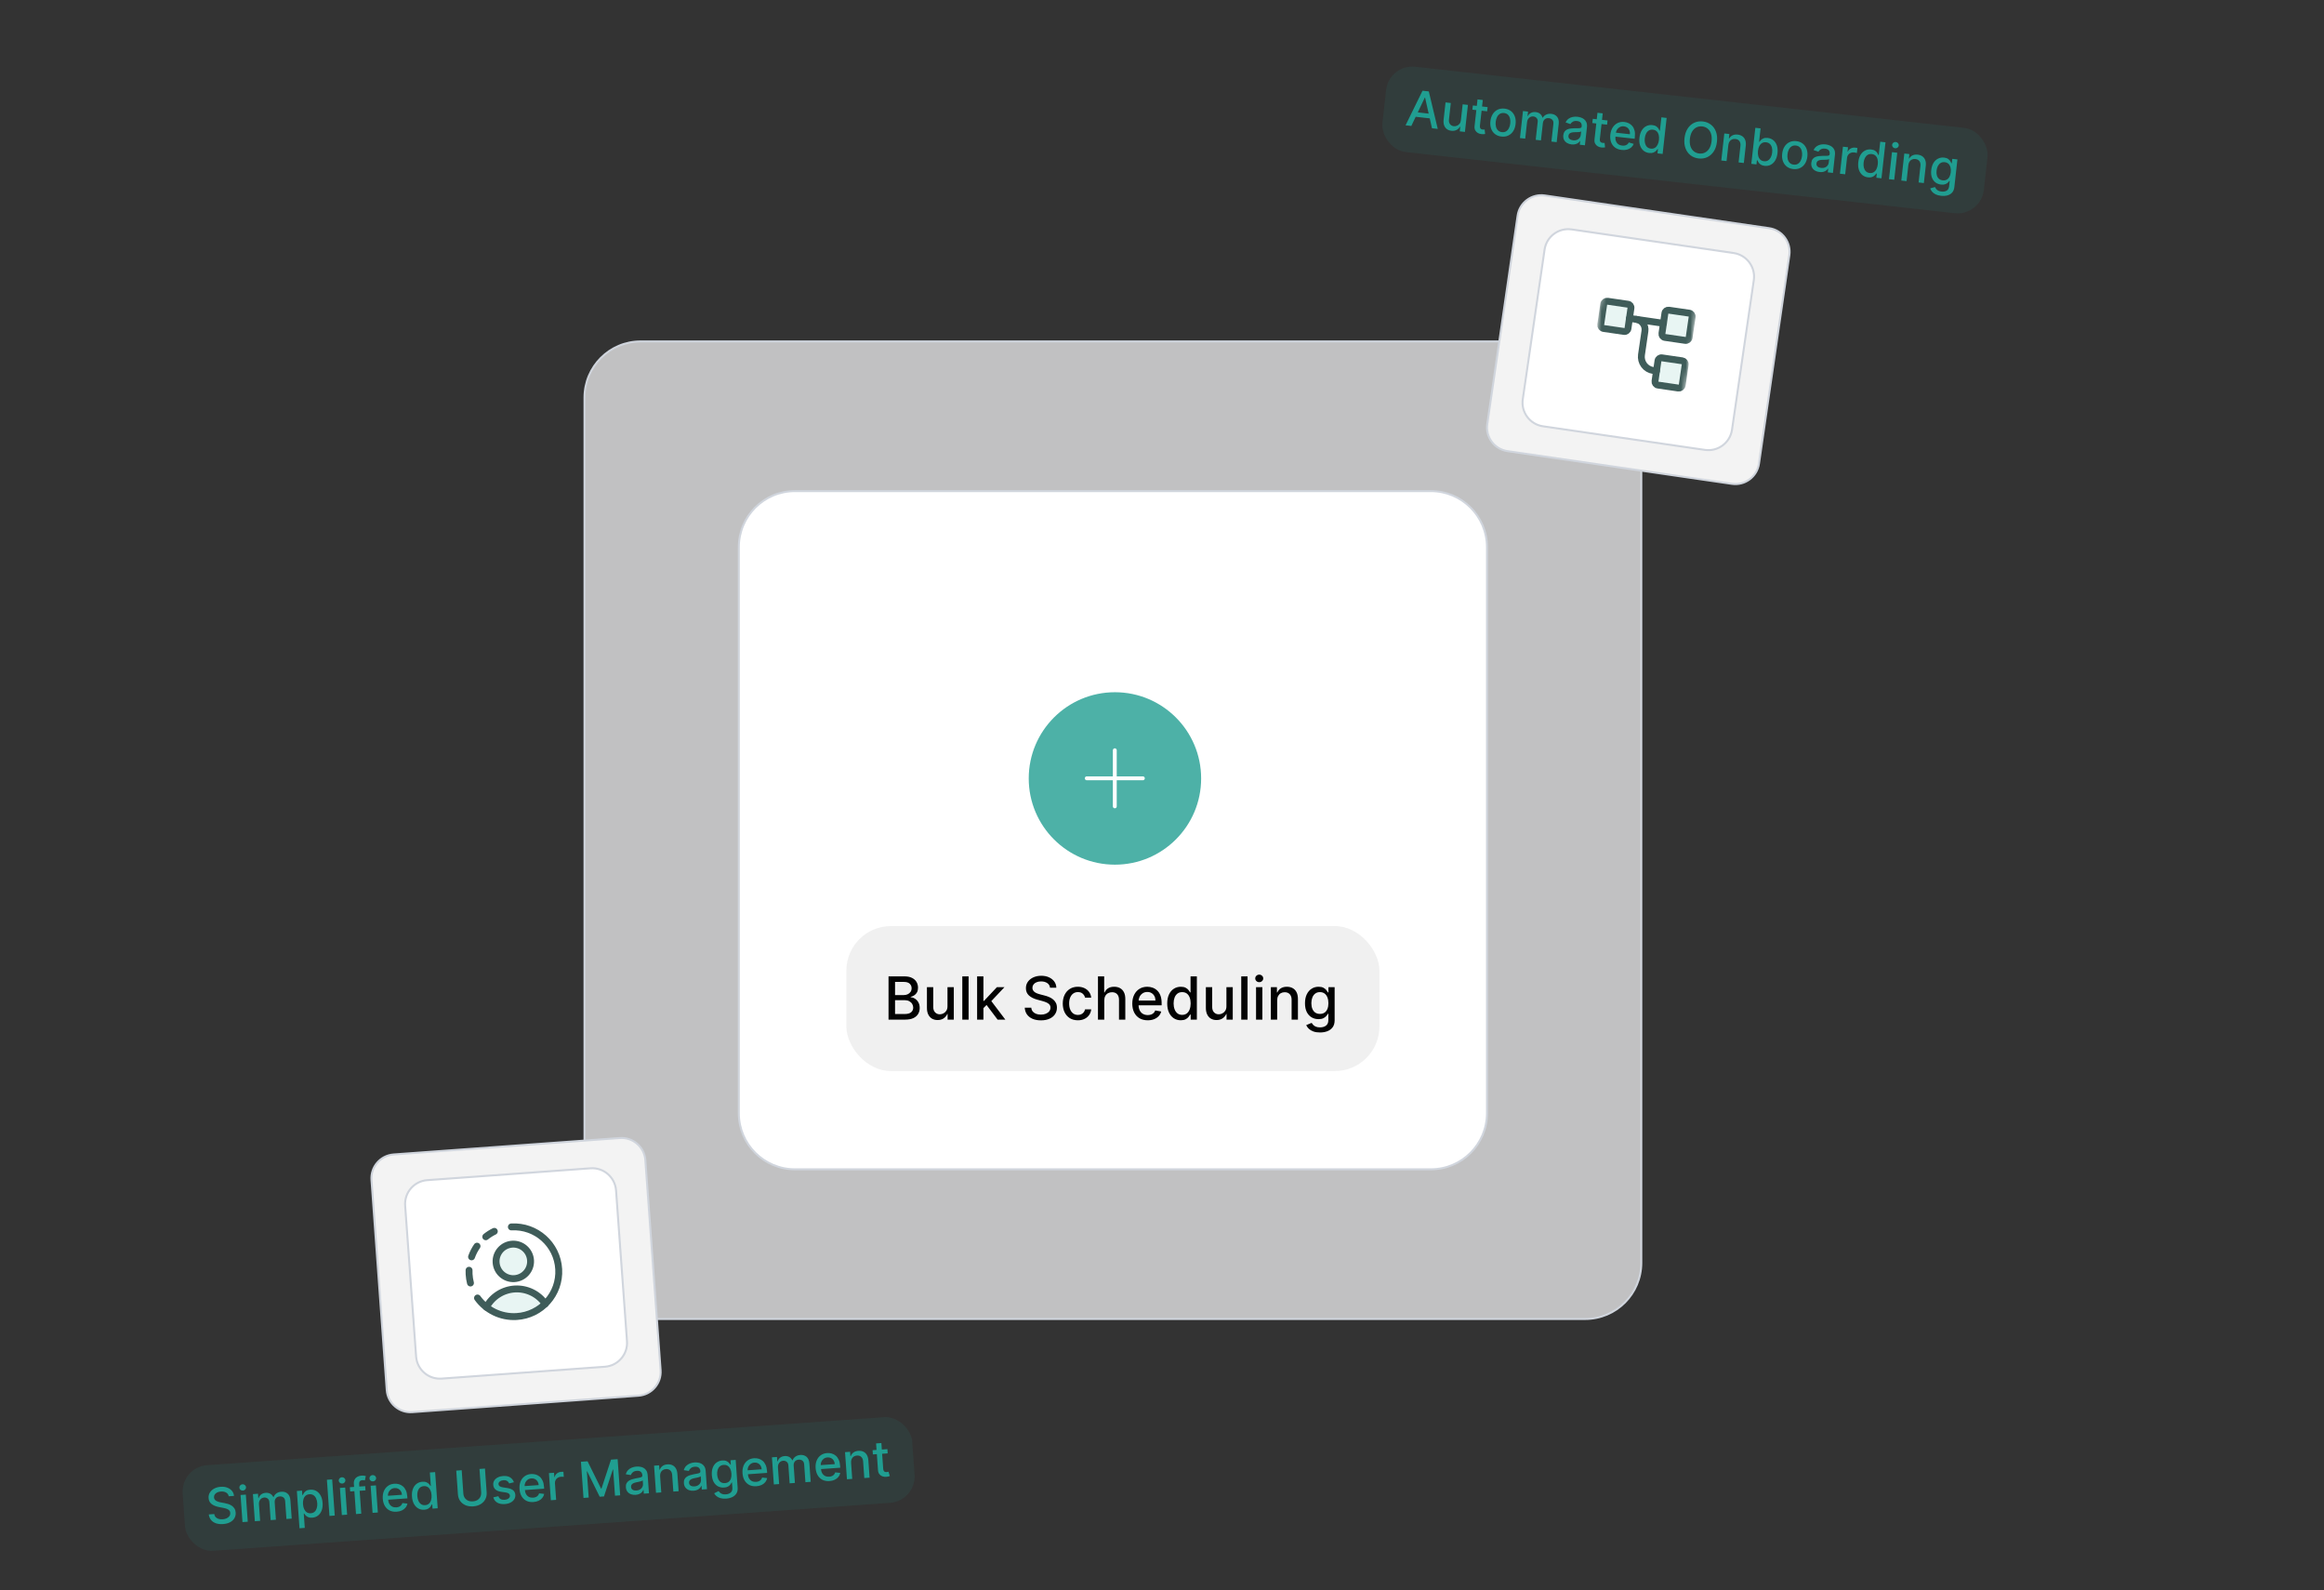 <svg width="497" height="340" viewBox="0 0 497 340" fill="none" xmlns="http://www.w3.org/2000/svg">
<rect x="0" y="0" width="497" height="340" fill="#333333" stroke="none"/>
<g clip-path="url(#clip0_11220_59918)">
<mask id="mask0_11220_59918" style="mask-type:luminance" maskUnits="userSpaceOnUse" x="-72" y="-98" width="583" height="548">
<path d="M511 450L511 -98L-72 -98V450H511Z" fill="white"/>
</mask>
<g mask="url(#mask0_11220_59918)">
<path d="M351 270V85C351 78.373 345.627 73 339 73H137C130.373 73 125 78.373 125 85V270C125 276.627 130.373 282 137 282H339C345.627 282 351 276.627 351 270Z" fill="#C1C1C2" stroke="#D0D5DD" stroke-width="0.426" stroke-miterlimit="10"/>
<path d="M141.272 292.945L138.011 248.041C137.807 245.227 135.36 243.112 132.547 243.316L84.171 246.829C81.358 247.034 79.242 249.48 79.447 252.294L82.708 297.199C82.912 300.012 85.359 302.127 88.172 301.923L136.548 298.41C139.361 298.206 141.477 295.759 141.272 292.945Z" fill="#F3F3F3" stroke="#D0D5DD" stroke-width="0.426" stroke-miterlimit="10"/>
<path d="M376.166 99.13L382.659 54.577C383.065 51.786 381.132 49.193 378.341 48.786L330.345 41.791C327.553 41.385 324.96 43.318 324.553 46.109L318.06 90.662C317.654 93.453 319.587 96.046 322.378 96.453L370.374 103.448C373.166 103.855 375.759 101.921 376.166 99.13Z" fill="#F3F3F3" stroke="#D0D5DD" stroke-width="0.426" stroke-miterlimit="10"/>
<path d="M318 238V117C318 110.373 312.627 105 306 105H170C163.373 105 158 110.373 158 117V238C158 244.627 163.373 250 170 250H306C312.627 250 318 244.627 318 238Z" fill="white" stroke="#D0D5DD" stroke-width="0.426" stroke-miterlimit="10"/>
<path d="M134.085 286.749L131.744 254.511C131.54 251.697 129.093 249.582 126.279 249.786L91.369 252.321C88.555 252.526 86.44 254.972 86.644 257.786L88.986 290.024C89.19 292.838 91.637 294.953 94.45 294.749L129.361 292.213C132.174 292.009 134.29 289.562 134.085 286.749Z" fill="white" stroke="#D0D5DD" stroke-width="0.426" stroke-miterlimit="10"/>
<path d="M370.401 91.872L375.062 59.888C375.469 57.096 373.536 54.504 370.744 54.097L336.107 49.049C333.316 48.642 330.723 50.575 330.316 53.367L325.655 85.351C325.248 88.143 327.181 90.736 329.973 91.142L364.61 96.19C367.401 96.597 369.994 94.664 370.401 91.872Z" fill="white" stroke="#D0D5DD" stroke-width="0.426" stroke-miterlimit="10"/>
<mask id="mask1_11220_59918" style="mask-type:luminance" maskUnits="userSpaceOnUse" x="339" y="62" width="25" height="24">
<path d="M360.059 85.359L363.027 64.992L342.66 62.024L339.692 82.391L360.059 85.359Z" fill="white"/>
</mask>
<g mask="url(#mask1_11220_59918)">
<path d="M348.462 68.062L355.735 69.123" stroke="#3F5C59" stroke-width="1.47" stroke-linecap="round" stroke-linejoin="round"/>
<path d="M354.251 79.309L353.524 79.203C352.752 79.09 352.057 78.676 351.591 78.05C351.125 77.425 350.926 76.64 351.038 75.868L351.78 70.777C351.865 70.198 351.716 69.61 351.366 69.141C351.017 68.672 350.495 68.362 349.917 68.277" stroke="#3F5C59" stroke-width="1.47" stroke-linecap="round" stroke-linejoin="round"/>
<path d="M356.888 66.321L361.252 66.957C361.654 67.015 361.932 67.388 361.873 67.79L361.237 72.155C361.179 72.557 360.805 72.835 360.404 72.776L356.04 72.14C355.638 72.082 355.36 71.709 355.419 71.307L356.055 66.942C356.113 66.54 356.486 66.262 356.888 66.321Z" fill="#209E91" fill-opacity="0.102"/>
<path d="M355.402 76.508L359.767 77.144C360.169 77.203 360.447 77.576 360.388 77.978L359.752 82.343C359.694 82.744 359.321 83.022 358.919 82.964L354.554 82.328C354.152 82.269 353.874 81.896 353.933 81.495L354.569 77.13C354.627 76.728 355 76.45 355.402 76.508Z" fill="#209E91" fill-opacity="0.102"/>
<path d="M343.799 64.411L348.164 65.047C348.565 65.105 348.844 65.478 348.785 65.88L348.149 70.245C348.091 70.647 347.717 70.925 347.316 70.866L342.951 70.23C342.549 70.172 342.271 69.799 342.33 69.397L342.966 65.032C343.024 64.63 343.397 64.352 343.799 64.411Z" fill="#209E91" fill-opacity="0.102"/>
<path d="M356.888 66.321L361.252 66.957C361.654 67.015 361.932 67.388 361.873 67.79L361.237 72.155C361.179 72.557 360.805 72.835 360.404 72.776L356.04 72.14C355.638 72.082 355.36 71.709 355.419 71.307L356.055 66.942C356.113 66.54 356.486 66.262 356.888 66.321Z" stroke="#3F5C59" stroke-width="1.47" stroke-linecap="round" stroke-linejoin="round"/>
<path d="M355.402 76.508L359.767 77.144C360.169 77.203 360.447 77.576 360.388 77.978L359.752 82.343C359.694 82.744 359.321 83.022 358.919 82.964L354.554 82.328C354.152 82.269 353.874 81.896 353.933 81.495L354.569 77.13C354.627 76.728 355 76.45 355.402 76.508Z" stroke="#3F5C59" stroke-width="1.47" stroke-linecap="round" stroke-linejoin="round"/>
<path d="M343.799 64.411L348.164 65.047C348.565 65.105 348.844 65.478 348.785 65.88L348.149 70.245C348.091 70.647 347.717 70.925 347.316 70.866L342.951 70.23C342.549 70.172 342.271 69.799 342.33 69.397L342.966 65.032C343.024 64.63 343.397 64.352 343.799 64.411Z" stroke="#3F5C59" stroke-width="1.47" stroke-linecap="round" stroke-linejoin="round"/>
</g>
<path d="M238.435 184.87C248.616 184.87 256.87 176.616 256.87 166.435C256.87 156.254 248.616 148 238.435 148C228.254 148 220 156.254 220 166.435C220 176.616 228.254 184.87 238.435 184.87Z" fill="#4DB1A7"/>
<g clip-path="url(#clip1_11220_59918)">
<path d="M109.985 273.377C112.021 273.261 113.577 271.518 113.462 269.483C113.347 267.448 111.604 265.891 109.568 266.006C107.533 266.122 105.977 267.865 106.092 269.9C106.207 271.935 107.95 273.492 109.985 273.377Z" fill="#209E91" fill-opacity="0.102"/>
<path d="M116.607 278.77C115.006 280.334 112.854 281.349 110.444 281.485C108.034 281.622 105.781 280.856 104.014 279.482C105.188 277.288 107.444 275.74 110.11 275.589C112.777 275.438 115.192 276.722 116.607 278.77Z" fill="#209E91" fill-opacity="0.102"/>
<path d="M109.985 273.377C112.021 273.261 113.577 271.518 113.462 269.483C113.347 267.448 111.604 265.891 109.568 266.006C107.533 266.122 105.977 267.865 106.092 269.9C106.207 271.935 107.95 273.492 109.985 273.377Z" stroke="#3F5C59" stroke-width="1.476" stroke-linecap="round" stroke-linejoin="round"/>
<path d="M104.016 279.481C104.613 278.364 105.487 277.419 106.554 276.738C107.622 276.056 108.846 275.661 110.111 275.589C111.375 275.518 112.636 275.773 113.774 276.33C114.911 276.886 115.886 277.726 116.605 278.769" stroke="#3F5C59" stroke-width="1.476" stroke-linecap="round" stroke-linejoin="round"/>
<path d="M109.36 262.321C114.652 262.021 119.184 266.068 119.483 271.36C119.783 276.651 115.736 281.184 110.444 281.483C107.052 281.675 103.972 280.081 102.119 277.518" stroke="#3F5C59" stroke-width="1.476" stroke-linecap="round" stroke-linejoin="round"/>
<path d="M105.71 263.268C105.055 263.586 104.444 263.976 103.885 264.427" stroke="#3F5C59" stroke-width="1.476" stroke-linecap="round" stroke-linejoin="round"/>
<path d="M100.846 268.719C101.134 267.903 101.529 267.135 102.015 266.435" stroke="#3F5C59" stroke-width="1.476" stroke-linecap="round" stroke-linejoin="round"/>
<path d="M100.611 274.311C100.456 273.71 100.357 273.086 100.32 272.443C100.304 272.154 100.301 271.868 100.31 271.584" stroke="#3F5C59" stroke-width="1.476" stroke-linecap="round" stroke-linejoin="round"/>
</g>
</g>
<path d="M238.406 160.41V172.406" stroke="white" stroke-width="0.827" stroke-linecap="round"/>
<path d="M244.406 166.406L232.41 166.406" stroke="white" stroke-width="0.827" stroke-linecap="round"/>
<rect x="181" y="198" width="114" height="31" rx="9.538" fill="#F0F0F0"/>
<path d="M190.016 218V208.751H193.403C194.06 208.751 194.603 208.859 195.034 209.076C195.464 209.29 195.787 209.58 196 209.947C196.214 210.312 196.321 210.723 196.321 211.18C196.321 211.566 196.25 211.891 196.109 212.156C195.967 212.418 195.777 212.629 195.54 212.788C195.305 212.945 195.046 213.059 194.763 213.131V213.222C195.07 213.237 195.37 213.336 195.662 213.52C195.957 213.7 196.201 213.958 196.393 214.292C196.586 214.626 196.682 215.033 196.682 215.512C196.682 215.984 196.571 216.409 196.348 216.785C196.128 217.158 195.788 217.455 195.327 217.675C194.867 217.892 194.278 218 193.561 218H190.016ZM191.412 216.803H193.426C194.094 216.803 194.573 216.674 194.862 216.415C195.151 216.156 195.296 215.832 195.296 215.444C195.296 215.152 195.222 214.884 195.074 214.64C194.927 214.396 194.716 214.202 194.442 214.057C194.171 213.913 193.849 213.84 193.476 213.84H191.412V216.803ZM191.412 212.752H193.281C193.595 212.752 193.876 212.692 194.126 212.571C194.379 212.451 194.579 212.282 194.727 212.066C194.877 211.846 194.953 211.587 194.953 211.289C194.953 210.906 194.819 210.586 194.551 210.327C194.283 210.068 193.872 209.938 193.318 209.938H191.412V212.752ZM202.623 215.123V211.063H203.978V218H202.651V216.799H202.578C202.419 217.169 202.163 217.478 201.811 217.725C201.461 217.968 201.026 218.09 200.505 218.09C200.06 218.09 199.665 217.992 199.322 217.797C198.982 217.598 198.714 217.304 198.518 216.916C198.325 216.528 198.229 216.047 198.229 215.475V211.063H199.579V215.313C199.579 215.785 199.71 216.162 199.972 216.442C200.234 216.722 200.575 216.862 200.993 216.862C201.246 216.862 201.497 216.799 201.747 216.672C202 216.546 202.209 216.355 202.375 216.099C202.544 215.843 202.626 215.518 202.623 215.123ZM207.143 208.751V218H205.793V208.751H207.143ZM210.202 215.647L210.193 213.999H210.428L213.192 211.063H214.808L211.656 214.405H211.444L210.202 215.647ZM208.96 218V208.751H210.31V218H208.96ZM213.341 218L210.857 214.703L211.787 213.759L214.998 218H213.341ZM224.558 211.18C224.51 210.753 224.311 210.422 223.962 210.187C223.613 209.949 223.173 209.83 222.643 209.83C222.264 209.83 221.936 209.89 221.659 210.011C221.382 210.128 221.166 210.291 221.013 210.498C220.862 210.703 220.787 210.936 220.787 211.198C220.787 211.418 220.838 211.608 220.941 211.767C221.046 211.927 221.183 212.061 221.352 212.169C221.523 212.275 221.707 212.364 221.902 212.436C222.098 212.505 222.286 212.562 222.467 212.608L223.37 212.842C223.665 212.915 223.968 213.012 224.278 213.136C224.588 213.259 224.876 213.422 225.141 213.624C225.406 213.825 225.619 214.075 225.782 214.373C225.948 214.671 226.03 215.028 226.03 215.444C226.03 215.968 225.895 216.433 225.624 216.839C225.356 217.246 224.966 217.566 224.454 217.801C223.945 218.036 223.33 218.154 222.607 218.154C221.915 218.154 221.315 218.044 220.81 217.824C220.304 217.604 219.908 217.292 219.622 216.889C219.336 216.483 219.178 216.001 219.148 215.444H220.548C220.575 215.778 220.683 216.056 220.873 216.279C221.065 216.499 221.311 216.663 221.609 216.772C221.91 216.877 222.24 216.93 222.598 216.93C222.992 216.93 223.343 216.868 223.65 216.744C223.96 216.618 224.204 216.443 224.382 216.221C224.56 215.995 224.648 215.731 224.648 215.43C224.648 215.156 224.57 214.932 224.414 214.757C224.26 214.583 224.051 214.438 223.786 214.324C223.524 214.209 223.227 214.108 222.896 214.021L221.803 213.723C221.062 213.521 220.475 213.225 220.042 212.833C219.611 212.442 219.396 211.924 219.396 211.28C219.396 210.747 219.54 210.282 219.83 209.884C220.119 209.487 220.51 209.178 221.004 208.958C221.498 208.736 222.055 208.624 222.675 208.624C223.301 208.624 223.854 208.734 224.332 208.954C224.814 209.174 225.193 209.476 225.47 209.862C225.747 210.244 225.892 210.684 225.904 211.18H224.558ZM230.512 218.14C229.84 218.14 229.262 217.988 228.777 217.684C228.296 217.377 227.925 216.954 227.666 216.415C227.408 215.876 227.278 215.259 227.278 214.563C227.278 213.859 227.411 213.237 227.675 212.698C227.94 212.156 228.314 211.733 228.796 211.429C229.277 211.125 229.845 210.973 230.498 210.973C231.025 210.973 231.495 211.07 231.907 211.266C232.32 211.459 232.652 211.73 232.905 212.079C233.161 212.428 233.313 212.836 233.362 213.303H232.047C231.975 212.978 231.809 212.698 231.55 212.463C231.295 212.228 230.951 212.111 230.521 212.111C230.144 212.111 229.815 212.21 229.532 212.409C229.252 212.605 229.033 212.885 228.877 213.249C228.72 213.61 228.642 214.038 228.642 214.531C228.642 215.037 228.719 215.474 228.872 215.841C229.026 216.209 229.243 216.493 229.523 216.695C229.806 216.897 230.138 216.997 230.521 216.997C230.777 216.997 231.009 216.951 231.216 216.857C231.427 216.761 231.603 216.624 231.745 216.446C231.889 216.269 231.99 216.055 232.047 215.805H233.362C233.313 216.254 233.167 216.654 232.923 217.006C232.68 217.359 232.353 217.636 231.943 217.837C231.537 218.039 231.06 218.14 230.512 218.14ZM236.156 213.881V218H234.806V208.751H236.138V212.192H236.224C236.386 211.819 236.635 211.522 236.969 211.302C237.303 211.083 237.74 210.973 238.279 210.973C238.754 210.973 239.17 211.07 239.525 211.266C239.883 211.462 240.16 211.754 240.356 212.142C240.555 212.528 240.654 213.009 240.654 213.588V218H239.304V213.75C239.304 213.241 239.173 212.847 238.911 212.567C238.649 212.284 238.285 212.142 237.818 212.142C237.499 212.142 237.213 212.21 236.96 212.346C236.71 212.481 236.513 212.68 236.368 212.942C236.227 213.201 236.156 213.514 236.156 213.881ZM245.446 218.14C244.763 218.14 244.174 217.994 243.68 217.702C243.189 217.407 242.81 216.993 242.542 216.46C242.277 215.924 242.145 215.296 242.145 214.577C242.145 213.866 242.277 213.24 242.542 212.698C242.81 212.156 243.183 211.733 243.662 211.429C244.144 211.125 244.707 210.973 245.351 210.973C245.743 210.973 246.122 211.037 246.489 211.167C246.857 211.296 247.186 211.5 247.478 211.777C247.77 212.054 248.001 212.413 248.169 212.856C248.338 213.296 248.422 213.83 248.422 214.459V214.938H242.908V213.926H247.099C247.099 213.571 247.027 213.256 246.882 212.982C246.738 212.705 246.534 212.487 246.273 212.328C246.014 212.168 245.71 212.088 245.36 212.088C244.981 212.088 244.65 212.181 244.367 212.368C244.087 212.552 243.87 212.793 243.716 213.091C243.566 213.386 243.49 213.706 243.49 214.053V214.843C243.49 215.307 243.572 215.701 243.734 216.026C243.9 216.352 244.13 216.6 244.425 216.772C244.72 216.94 245.065 217.024 245.46 217.024C245.716 217.024 245.949 216.988 246.16 216.916C246.37 216.841 246.553 216.729 246.706 216.582C246.86 216.434 246.977 216.252 247.058 216.035L248.337 216.266C248.234 216.642 248.05 216.972 247.786 217.255C247.524 217.535 247.194 217.753 246.796 217.91C246.402 218.063 245.952 218.14 245.446 218.14ZM252.517 218.135C251.957 218.135 251.458 217.992 251.018 217.706C250.581 217.417 250.238 217.006 249.988 216.473C249.741 215.938 249.618 215.295 249.618 214.545C249.618 213.795 249.743 213.154 249.993 212.621C250.246 212.088 250.592 211.68 251.032 211.397C251.471 211.114 251.97 210.973 252.527 210.973C252.957 210.973 253.303 211.045 253.565 211.189C253.83 211.331 254.035 211.497 254.179 211.686C254.327 211.876 254.441 212.043 254.523 212.187H254.604V208.751H255.954V218H254.636V216.921H254.523C254.441 217.068 254.324 217.237 254.17 217.426C254.02 217.616 253.812 217.782 253.547 217.923C253.282 218.065 252.939 218.135 252.517 218.135ZM252.816 216.984C253.204 216.984 253.532 216.881 253.8 216.677C254.071 216.469 254.276 216.181 254.414 215.814C254.556 215.447 254.627 215.019 254.627 214.531C254.627 214.05 254.557 213.628 254.419 213.267C254.28 212.906 254.077 212.624 253.809 212.422C253.541 212.221 253.21 212.12 252.816 212.12C252.409 212.12 252.07 212.225 251.799 212.436C251.528 212.647 251.324 212.934 251.185 213.299C251.05 213.663 250.982 214.074 250.982 214.531C250.982 214.995 251.051 215.412 251.19 215.782C251.328 216.153 251.533 216.446 251.804 216.663C252.078 216.877 252.415 216.984 252.816 216.984ZM262.276 215.123V211.063H263.631V218H262.303V216.799H262.231C262.071 217.169 261.815 217.478 261.463 217.725C261.114 217.968 260.679 218.09 260.158 218.09C259.712 218.09 259.318 217.992 258.975 217.797C258.634 217.598 258.366 217.304 258.171 216.916C257.978 216.528 257.882 216.047 257.882 215.475V211.063H259.232V215.313C259.232 215.785 259.363 216.162 259.625 216.442C259.887 216.722 260.227 216.862 260.646 216.862C260.899 216.862 261.15 216.799 261.4 216.672C261.653 216.546 261.862 216.355 262.028 216.099C262.196 215.843 262.279 215.518 262.276 215.123ZM266.796 208.751V218H265.445V208.751H266.796ZM268.613 218V211.063H269.963V218H268.613ZM269.294 209.993C269.06 209.993 268.858 209.914 268.689 209.758C268.524 209.598 268.441 209.408 268.441 209.189C268.441 208.966 268.524 208.776 268.689 208.62C268.858 208.46 269.06 208.38 269.294 208.38C269.529 208.38 269.73 208.46 269.895 208.62C270.064 208.776 270.148 208.966 270.148 209.189C270.148 209.408 270.064 209.598 269.895 209.758C269.73 209.914 269.529 209.993 269.294 209.993ZM273.13 213.881V218H271.78V211.063H273.076V212.192H273.162C273.321 211.825 273.571 211.53 273.911 211.307C274.255 211.084 274.687 210.973 275.207 210.973C275.68 210.973 276.094 211.072 276.449 211.271C276.805 211.466 277.08 211.758 277.276 212.147C277.472 212.535 277.569 213.015 277.569 213.588V218H276.219V213.75C276.219 213.247 276.088 212.854 275.826 212.571C275.564 212.285 275.204 212.142 274.747 212.142C274.434 212.142 274.155 212.21 273.911 212.346C273.67 212.481 273.479 212.68 273.338 212.942C273.199 213.201 273.13 213.514 273.13 213.881ZM282.289 220.746C281.738 220.746 281.264 220.674 280.866 220.529C280.472 220.385 280.15 220.193 279.9 219.956C279.65 219.718 279.463 219.457 279.34 219.174L280.501 218.696C280.582 218.828 280.69 218.968 280.826 219.116C280.964 219.266 281.151 219.394 281.386 219.499C281.624 219.605 281.929 219.657 282.303 219.657C282.814 219.657 283.237 219.533 283.572 219.283C283.906 219.036 284.073 218.641 284.073 218.099V216.735H283.987C283.906 216.883 283.788 217.047 283.635 217.228C283.484 217.408 283.277 217.565 283.012 217.697C282.747 217.83 282.402 217.896 281.977 217.896C281.429 217.896 280.936 217.768 280.496 217.512C280.059 217.253 279.713 216.872 279.457 216.37C279.204 215.864 279.078 215.242 279.078 214.504C279.078 213.767 279.203 213.134 279.453 212.608C279.706 212.081 280.052 211.677 280.492 211.397C280.931 211.114 281.429 210.973 281.986 210.973C282.417 210.973 282.765 211.045 283.03 211.189C283.295 211.331 283.501 211.497 283.648 211.686C283.799 211.876 283.915 212.043 283.996 212.187H284.096V211.063H285.419V218.154C285.419 218.75 285.28 219.239 285.003 219.621C284.726 220.004 284.351 220.287 283.879 220.47C283.409 220.654 282.879 220.746 282.289 220.746ZM282.275 216.776C282.664 216.776 282.992 216.686 283.26 216.505C283.531 216.321 283.736 216.059 283.874 215.719C284.016 215.376 284.087 214.965 284.087 214.486C284.087 214.02 284.017 213.609 283.879 213.253C283.74 212.898 283.537 212.621 283.269 212.422C283.001 212.221 282.67 212.12 282.275 212.12C281.869 212.12 281.53 212.225 281.259 212.436C280.988 212.644 280.784 212.927 280.645 213.285C280.51 213.643 280.442 214.044 280.442 214.486C280.442 214.941 280.511 215.34 280.65 215.683C280.788 216.026 280.993 216.294 281.264 216.487C281.538 216.68 281.875 216.776 282.275 216.776Z" fill="#020202"/>
<rect x="297.048" y="13.645" width="129.412" height="18.353" rx="5.647" transform="rotate(6.355 297.048 13.645)" fill="#209E91" fill-opacity="0.1"/>
<path d="M301.819 26.93L300.586 26.792L304.215 19.398L305.558 19.548L307.472 27.559L306.238 27.422L304.763 20.876L304.703 20.869L301.819 26.93ZM302.362 23.936L306.364 24.382L306.255 25.36L302.253 24.914L302.362 23.936ZM312.42 25.685L312.797 22.304L313.925 22.429L313.282 28.206L312.176 28.083L312.287 27.083L312.227 27.076C312.06 27.369 311.818 27.603 311.502 27.776C311.188 27.946 310.815 28.008 310.381 27.959C310.01 27.918 309.691 27.8 309.423 27.605C309.158 27.408 308.962 27.139 308.835 26.797C308.711 26.456 308.675 26.047 308.728 25.57L309.137 21.896L310.262 22.021L309.868 25.56C309.824 25.954 309.898 26.28 310.09 26.537C310.282 26.794 310.553 26.943 310.901 26.982C311.112 27.005 311.327 26.976 311.547 26.893C311.769 26.812 311.961 26.672 312.123 26.474C312.287 26.277 312.386 26.014 312.42 25.685ZM318.133 22.898L318.032 23.801L314.877 23.449L314.977 22.547L318.133 22.898ZM315.978 21.257L317.102 21.382L316.493 26.847C316.469 27.065 316.483 27.233 316.536 27.35C316.59 27.465 316.665 27.549 316.764 27.6C316.865 27.649 316.977 27.681 317.1 27.695C317.19 27.705 317.27 27.707 317.339 27.702C317.408 27.697 317.461 27.693 317.5 27.69L317.6 28.641C317.532 28.659 317.436 28.674 317.313 28.686C317.189 28.7 317.037 28.698 316.857 28.68C316.56 28.652 316.29 28.569 316.047 28.43C315.803 28.292 315.615 28.098 315.483 27.85C315.351 27.602 315.304 27.303 315.343 26.955L315.978 21.257ZM321.091 29.194C320.55 29.134 320.091 28.957 319.715 28.664C319.339 28.371 319.064 27.988 318.891 27.517C318.717 27.046 318.664 26.512 318.73 25.915C318.797 25.316 318.967 24.805 319.24 24.381C319.513 23.957 319.866 23.643 320.297 23.44C320.728 23.236 321.215 23.165 321.756 23.225C322.298 23.286 322.757 23.462 323.133 23.756C323.509 24.049 323.783 24.432 323.956 24.906C324.13 25.38 324.183 25.916 324.116 26.515C324.05 27.112 323.88 27.621 323.607 28.043C323.334 28.464 322.982 28.776 322.551 28.98C322.12 29.183 321.633 29.254 321.091 29.194ZM321.2 28.25C321.551 28.29 321.853 28.229 322.104 28.069C322.355 27.91 322.553 27.681 322.698 27.385C322.845 27.09 322.939 26.756 322.981 26.385C323.022 26.016 323.003 25.672 322.925 25.351C322.849 25.027 322.706 24.759 322.496 24.545C322.287 24.332 322.006 24.205 321.655 24.166C321.302 24.127 320.998 24.188 320.744 24.35C320.492 24.512 320.293 24.743 320.145 25.041C320.001 25.337 319.908 25.67 319.867 26.038C319.825 26.409 319.843 26.755 319.919 27.076C319.997 27.397 320.141 27.663 320.351 27.874C320.564 28.086 320.847 28.211 321.2 28.25ZM325.053 29.517L325.696 23.74L326.775 23.86L326.671 24.801L326.742 24.809C326.898 24.504 327.122 24.277 327.416 24.13C327.709 23.98 328.046 23.926 328.427 23.968C328.813 24.011 329.127 24.138 329.367 24.347C329.611 24.557 329.777 24.827 329.867 25.157L329.928 25.164C330.1 24.87 330.347 24.649 330.668 24.5C330.989 24.348 331.358 24.295 331.775 24.341C332.299 24.4 332.708 24.611 333.002 24.977C333.299 25.342 333.411 25.856 333.337 26.518L332.905 30.392L331.781 30.267L332.201 26.498C332.244 26.107 332.169 25.812 331.976 25.613C331.782 25.413 331.537 25.297 331.241 25.264C330.875 25.223 330.578 25.305 330.35 25.508C330.122 25.708 329.989 25.984 329.949 26.335L329.539 30.017L328.419 29.892L328.846 26.052C328.881 25.739 328.811 25.476 328.637 25.264C328.463 25.051 328.219 24.927 327.905 24.893C327.692 24.869 327.489 24.903 327.296 24.996C327.106 25.087 326.945 25.225 326.812 25.41C326.682 25.597 326.603 25.82 326.574 26.081L326.177 29.642L325.053 29.517ZM336.08 30.875C335.714 30.834 335.39 30.73 335.109 30.561C334.829 30.39 334.617 30.165 334.473 29.885C334.331 29.605 334.282 29.276 334.324 28.897C334.36 28.571 334.453 28.31 334.601 28.113C334.75 27.917 334.938 27.769 335.165 27.67C335.392 27.571 335.64 27.504 335.91 27.471C336.181 27.438 336.454 27.42 336.731 27.418C337.082 27.416 337.366 27.415 337.585 27.414C337.803 27.41 337.965 27.384 338.069 27.334C338.174 27.285 338.234 27.193 338.249 27.058L338.252 27.031C338.288 26.703 338.224 26.438 338.058 26.237C337.895 26.036 337.632 25.915 337.269 25.875C336.89 25.832 336.582 25.883 336.345 26.027C336.111 26.168 335.942 26.336 335.836 26.53L334.806 26.172C334.971 25.834 335.185 25.572 335.45 25.383C335.718 25.192 336.015 25.065 336.341 25.002C336.669 24.937 337.006 24.924 337.355 24.963C337.586 24.988 337.827 25.043 338.079 25.127C338.334 25.209 338.566 25.334 338.776 25.502C338.988 25.67 339.152 25.895 339.268 26.177C339.384 26.457 339.419 26.807 339.372 27.228L338.945 31.064L337.846 30.942L337.934 30.152L337.889 30.147C337.8 30.285 337.675 30.415 337.514 30.54C337.353 30.664 337.153 30.76 336.915 30.827C336.676 30.894 336.398 30.91 336.08 30.875ZM336.425 29.999C336.735 30.034 337.008 30.002 337.242 29.904C337.479 29.806 337.666 29.664 337.804 29.479C337.944 29.292 338.027 29.084 338.052 28.856L338.135 28.111C338.091 28.147 338.009 28.176 337.889 28.198C337.773 28.218 337.641 28.232 337.492 28.241C337.344 28.247 337.2 28.253 337.06 28.258C336.92 28.26 336.803 28.262 336.709 28.264C336.488 28.268 336.283 28.292 336.096 28.337C335.91 28.382 335.757 28.46 335.636 28.571C335.517 28.68 335.446 28.834 335.424 29.035C335.393 29.313 335.472 29.535 335.662 29.701C335.852 29.865 336.106 29.964 336.425 29.999ZM343.782 25.755L343.682 26.657L340.526 26.306L340.627 25.403L343.782 25.755ZM341.627 24.113L342.752 24.239L342.143 29.703C342.119 29.922 342.133 30.09 342.186 30.207C342.239 30.322 342.315 30.405 342.413 30.457C342.515 30.506 342.627 30.538 342.749 30.552C342.84 30.562 342.919 30.564 342.988 30.559C343.058 30.554 343.111 30.55 343.15 30.547L343.249 31.498C343.181 31.516 343.086 31.531 342.963 31.542C342.839 31.557 342.687 31.555 342.506 31.537C342.21 31.509 341.94 31.426 341.697 31.287C341.453 31.148 341.265 30.955 341.133 30.707C341.001 30.458 340.954 30.16 340.993 29.811L341.627 24.113ZM346.798 32.057C346.229 31.994 345.752 31.818 345.368 31.529C344.986 31.237 344.709 30.857 344.535 30.389C344.364 29.918 344.312 29.383 344.379 28.784C344.445 28.192 344.613 27.683 344.884 27.256C345.158 26.829 345.508 26.512 345.935 26.303C346.364 26.094 346.847 26.02 347.384 26.08C347.709 26.116 348.019 26.205 348.313 26.347C348.607 26.489 348.863 26.689 349.08 26.947C349.298 27.204 349.456 27.525 349.556 27.909C349.655 28.291 349.676 28.744 349.618 29.268L349.573 29.667L344.981 29.155L345.075 28.313L348.565 28.701C348.598 28.406 348.567 28.137 348.472 27.895C348.377 27.651 348.228 27.451 348.025 27.293C347.824 27.137 347.578 27.042 347.288 27.009C346.972 26.974 346.687 27.021 346.434 27.151C346.184 27.277 345.981 27.458 345.826 27.692C345.673 27.924 345.58 28.184 345.548 28.472L345.475 29.13C345.432 29.516 345.463 29.852 345.568 30.138C345.676 30.424 345.845 30.653 346.075 30.823C346.305 30.991 346.584 31.093 346.912 31.13C347.126 31.153 347.323 31.145 347.505 31.104C347.688 31.061 347.85 30.985 347.992 30.877C348.133 30.768 348.248 30.627 348.336 30.454L349.379 30.764C349.258 31.068 349.075 31.326 348.828 31.537C348.584 31.746 348.289 31.897 347.944 31.991C347.601 32.082 347.219 32.104 346.798 32.057ZM352.687 32.709C352.221 32.657 351.818 32.492 351.478 32.213C351.141 31.932 350.894 31.558 350.735 31.091C350.579 30.622 350.536 30.075 350.605 29.45C350.675 28.826 350.838 28.304 351.096 27.883C351.356 27.463 351.682 27.155 352.075 26.96C352.467 26.765 352.895 26.694 353.359 26.745C353.717 26.785 353.999 26.877 354.204 27.022C354.411 27.165 354.566 27.321 354.669 27.493C354.774 27.664 354.854 27.814 354.908 27.942L354.976 27.95L355.295 25.087L356.419 25.213L355.562 32.915L354.463 32.793L354.563 31.894L354.469 31.884C354.388 31.999 354.275 32.128 354.129 32.272C353.986 32.416 353.798 32.535 353.564 32.628C353.33 32.721 353.038 32.748 352.687 32.709ZM353.042 31.778C353.365 31.814 353.648 31.759 353.89 31.613C354.135 31.466 354.332 31.245 354.482 30.952C354.634 30.659 354.732 30.31 354.778 29.904C354.822 29.503 354.804 29.145 354.722 28.831C354.64 28.518 354.497 28.264 354.292 28.072C354.088 27.879 353.822 27.764 353.493 27.727C353.155 27.69 352.863 27.746 352.618 27.896C352.372 28.047 352.175 28.267 352.026 28.558C351.879 28.849 351.785 29.184 351.742 29.566C351.699 29.952 351.718 30.305 351.799 30.627C351.88 30.948 352.024 31.211 352.229 31.417C352.438 31.62 352.708 31.741 353.042 31.778ZM367.179 30.31C367.088 31.133 366.859 31.823 366.492 32.381C366.125 32.937 365.662 33.345 365.103 33.605C364.546 33.863 363.936 33.955 363.271 33.88C362.604 33.806 362.026 33.582 361.537 33.208C361.051 32.831 360.691 32.33 360.456 31.705C360.221 31.08 360.149 30.357 360.24 29.537C360.332 28.715 360.561 28.026 360.928 27.47C361.294 26.912 361.756 26.504 362.313 26.246C362.872 25.986 363.486 25.893 364.152 25.967C364.817 26.041 365.392 26.267 365.878 26.643C366.367 27.017 366.729 27.517 366.964 28.142C367.199 28.765 367.271 29.488 367.179 30.31ZM366.029 30.182C366.098 29.555 366.056 29.016 365.9 28.565C365.748 28.111 365.508 27.754 365.182 27.495C364.858 27.233 364.476 27.077 364.034 27.028C363.591 26.979 363.182 27.046 362.809 27.23C362.435 27.412 362.123 27.707 361.872 28.116C361.624 28.523 361.465 29.039 361.395 29.666C361.325 30.293 361.367 30.833 361.519 31.287C361.674 31.738 361.914 32.095 362.238 32.357C362.562 32.616 362.945 32.77 363.389 32.82C363.831 32.869 364.238 32.803 364.611 32.621C364.987 32.437 365.299 32.142 365.547 31.735C365.798 31.327 365.959 30.809 366.029 30.182ZM369.616 31.008L369.234 34.438L368.109 34.313L368.753 28.536L369.832 28.656L369.727 29.596L369.799 29.604C369.966 29.313 370.201 29.091 370.505 28.937C370.812 28.783 371.182 28.73 371.615 28.779C372.009 28.823 372.345 28.944 372.622 29.142C372.9 29.338 373.102 29.607 373.229 29.948C373.356 30.29 373.393 30.699 373.34 31.175L372.931 34.85L371.806 34.724L372.2 31.185C372.247 30.767 372.174 30.427 371.982 30.167C371.791 29.905 371.504 29.752 371.123 29.71C370.863 29.681 370.624 29.712 370.409 29.802C370.196 29.892 370.018 30.04 369.876 30.245C369.736 30.448 369.65 30.702 369.616 31.008ZM374.529 35.028L375.387 27.325L376.511 27.451L376.193 30.313L376.26 30.32C376.339 30.207 376.449 30.078 376.589 29.934C376.729 29.79 376.915 29.671 377.147 29.577C377.378 29.481 377.673 29.453 378.032 29.493C378.498 29.545 378.901 29.709 379.241 29.986C379.581 30.262 379.83 30.634 379.989 31.101C380.15 31.568 380.196 32.114 380.126 32.738C380.057 33.363 379.893 33.886 379.635 34.309C379.378 34.73 379.054 35.041 378.663 35.241C378.273 35.438 377.845 35.511 377.379 35.459C377.028 35.42 376.747 35.329 376.537 35.187C376.33 35.044 376.172 34.887 376.064 34.715C375.956 34.543 375.875 34.392 375.821 34.262L375.727 34.251L375.627 35.15L374.529 35.028ZM375.953 32.262C375.908 32.668 375.927 33.031 376.011 33.35C376.094 33.669 376.238 33.927 376.442 34.125C376.646 34.321 376.91 34.436 377.233 34.472C377.569 34.51 377.86 34.452 378.106 34.299C378.351 34.144 378.549 33.918 378.699 33.623C378.851 33.327 378.949 32.987 378.992 32.601C379.034 32.219 379.015 31.871 378.933 31.555C378.854 31.239 378.71 30.98 378.501 30.779C378.295 30.579 378.023 30.459 377.685 30.422C377.359 30.385 377.073 30.439 376.829 30.582C376.587 30.725 376.392 30.94 376.243 31.228C376.094 31.516 375.997 31.861 375.953 32.262ZM383.489 36.144C382.947 36.083 382.488 35.907 382.112 35.614C381.736 35.32 381.462 34.938 381.288 34.467C381.115 33.996 381.061 33.462 381.128 32.865C381.194 32.266 381.364 31.754 381.638 31.33C381.911 30.906 382.263 30.593 382.694 30.39C383.126 30.186 383.612 30.115 384.154 30.175C384.695 30.235 385.154 30.412 385.53 30.705C385.906 30.998 386.181 31.382 386.354 31.856C386.527 32.329 386.58 32.866 386.513 33.465C386.447 34.062 386.277 34.571 386.004 34.992C385.732 35.414 385.38 35.726 384.948 35.929C384.517 36.133 384.03 36.204 383.489 36.144ZM383.598 35.2C383.949 35.239 384.25 35.179 384.501 35.019C384.753 34.859 384.951 34.631 385.095 34.335C385.242 34.039 385.337 33.706 385.378 33.335C385.419 32.966 385.4 32.621 385.322 32.3C385.246 31.977 385.104 31.709 384.894 31.495C384.684 31.281 384.404 31.155 384.053 31.116C383.699 31.076 383.395 31.138 383.141 31.3C382.89 31.462 382.69 31.692 382.543 31.991C382.398 32.287 382.305 32.619 382.264 32.988C382.223 33.359 382.24 33.705 382.316 34.026C382.394 34.346 382.539 34.613 382.749 34.824C382.961 35.035 383.244 35.161 383.598 35.2ZM389.117 36.782C388.751 36.741 388.427 36.637 388.147 36.468C387.866 36.297 387.654 36.072 387.51 35.792C387.368 35.512 387.319 35.183 387.361 34.804C387.397 34.478 387.49 34.217 387.639 34.021C387.787 33.824 387.975 33.676 388.202 33.577C388.429 33.478 388.677 33.412 388.948 33.378C389.218 33.345 389.491 33.327 389.768 33.325C390.119 33.323 390.403 33.322 390.622 33.321C390.84 33.317 391.002 33.291 391.107 33.242C391.211 33.192 391.271 33.1 391.286 32.965L391.289 32.938C391.325 32.61 391.261 32.345 391.096 32.144C390.933 31.943 390.669 31.822 390.306 31.782C389.927 31.74 389.619 31.79 389.383 31.934C389.149 32.075 388.979 32.243 388.873 32.437L387.843 32.079C388.008 31.742 388.223 31.479 388.487 31.29C388.755 31.099 389.052 30.972 389.379 30.909C389.706 30.844 390.044 30.831 390.392 30.87C390.623 30.896 390.864 30.95 391.116 31.034C391.371 31.116 391.604 31.241 391.813 31.409C392.026 31.577 392.19 31.802 392.305 32.084C392.421 32.364 392.456 32.714 392.409 33.136L391.982 36.972L390.884 36.849L390.972 36.059L390.927 36.054C390.838 36.192 390.713 36.323 390.552 36.447C390.39 36.571 390.191 36.667 389.952 36.734C389.714 36.801 389.435 36.818 389.117 36.782ZM389.462 35.907C389.773 35.941 390.045 35.909 390.28 35.811C390.517 35.713 390.704 35.572 390.841 35.386C390.981 35.199 391.064 34.991 391.089 34.763L391.172 34.018C391.128 34.054 391.046 34.083 390.927 34.105C390.81 34.125 390.678 34.139 390.53 34.148C390.382 34.155 390.238 34.16 390.097 34.165C389.958 34.167 389.841 34.169 389.746 34.172C389.525 34.175 389.321 34.199 389.133 34.244C388.948 34.289 388.794 34.368 388.673 34.478C388.554 34.587 388.484 34.742 388.461 34.942C388.43 35.221 388.51 35.443 388.699 35.608C388.889 35.772 389.143 35.871 389.462 35.907ZM393.48 37.139L394.123 31.362L395.21 31.483L395.108 32.4L395.168 32.407C395.308 32.108 395.521 31.884 395.806 31.736C396.095 31.585 396.408 31.529 396.747 31.566C396.817 31.574 396.899 31.586 396.994 31.601C397.091 31.617 397.167 31.632 397.221 31.646L397.102 32.721C397.058 32.704 396.979 32.681 396.865 32.653C396.752 32.623 396.638 32.601 396.522 32.588C396.257 32.559 396.013 32.589 395.793 32.678C395.575 32.766 395.395 32.902 395.252 33.087C395.11 33.269 395.025 33.485 394.997 33.736L394.604 37.264L393.48 37.139ZM399.487 37.922C399.021 37.87 398.618 37.705 398.279 37.425C397.942 37.144 397.694 36.77 397.536 36.303C397.38 35.834 397.336 35.287 397.406 34.663C397.476 34.039 397.639 33.516 397.897 33.096C398.157 32.675 398.483 32.368 398.875 32.173C399.267 31.978 399.696 31.906 400.159 31.958C400.518 31.998 400.8 32.09 401.004 32.235C401.212 32.377 401.367 32.534 401.47 32.705C401.575 32.877 401.655 33.027 401.709 33.155L401.777 33.162L402.096 30.3L403.22 30.425L402.362 38.128L401.264 38.005L401.364 37.107L401.27 37.096C401.189 37.212 401.075 37.341 400.93 37.485C400.787 37.629 400.598 37.747 400.365 37.841C400.131 37.934 399.839 37.961 399.487 37.922ZM399.843 36.99C400.166 37.026 400.449 36.972 400.691 36.826C400.936 36.678 401.133 36.458 401.282 36.165C401.434 35.872 401.533 35.522 401.578 35.116C401.623 34.715 401.604 34.358 401.522 34.044C401.441 33.73 401.297 33.477 401.093 33.284C400.889 33.091 400.622 32.977 400.294 32.94C399.955 32.902 399.663 32.959 399.418 33.109C399.173 33.259 398.976 33.48 398.827 33.77C398.68 34.061 398.585 34.397 398.543 34.778C398.5 35.164 398.519 35.518 398.6 35.839C398.681 36.16 398.824 36.424 399.03 36.63C399.238 36.833 399.509 36.953 399.843 36.99ZM403.967 38.307L404.611 32.53L405.735 32.655L405.092 38.432L403.967 38.307ZM405.278 31.702C405.082 31.68 404.921 31.596 404.796 31.45C404.672 31.302 404.621 31.136 404.641 30.953C404.662 30.767 404.749 30.617 404.901 30.502C405.056 30.385 405.232 30.337 405.427 30.359C405.623 30.381 405.782 30.466 405.905 30.614C406.031 30.76 406.084 30.926 406.063 31.111C406.043 31.294 405.955 31.445 405.8 31.562C405.647 31.677 405.473 31.723 405.278 31.702ZM408.111 35.296L407.729 38.726L406.605 38.6L407.248 32.824L408.327 32.944L408.223 33.884L408.294 33.892C408.461 33.601 408.697 33.378 409.001 33.224C409.307 33.071 409.677 33.018 410.111 33.066C410.505 33.11 410.84 33.231 411.118 33.43C411.395 33.626 411.598 33.894 411.725 34.236C411.851 34.578 411.888 34.986 411.835 35.463L411.426 39.137L410.302 39.012L410.696 35.473C410.742 35.054 410.67 34.715 410.478 34.455C410.286 34.193 410 34.04 409.619 33.998C409.358 33.968 409.12 33.999 408.904 34.089C408.691 34.18 408.513 34.328 408.371 34.532C408.232 34.735 408.145 34.99 408.111 35.296ZM415.102 41.862C414.643 41.811 414.255 41.706 413.937 41.549C413.622 41.392 413.371 41.203 413.185 40.982C412.999 40.761 412.868 40.526 412.792 40.279L413.802 39.988C413.858 40.106 413.935 40.233 414.034 40.368C414.136 40.507 414.279 40.63 414.465 40.74C414.653 40.85 414.903 40.922 415.214 40.957C415.64 41.004 416.004 40.939 416.305 40.762C416.607 40.588 416.782 40.275 416.833 39.823L416.959 38.688L416.888 38.679C416.806 38.795 416.693 38.921 416.549 39.057C416.407 39.193 416.219 39.304 415.986 39.39C415.753 39.476 415.46 39.499 415.106 39.46C414.65 39.409 414.251 39.257 413.908 39.003C413.569 38.746 413.316 38.397 413.149 37.955C412.986 37.51 412.938 36.98 413.006 36.366C413.075 35.752 413.238 35.237 413.495 34.821C413.754 34.406 414.08 34.102 414.472 33.91C414.864 33.715 415.292 33.643 415.756 33.695C416.115 33.735 416.398 33.827 416.605 33.972C416.812 34.115 416.969 34.272 417.074 34.443C417.182 34.615 417.263 34.765 417.317 34.893L417.4 34.902L417.504 33.966L418.606 34.089L417.948 39.993C417.893 40.49 417.732 40.884 417.466 41.177C417.2 41.47 416.862 41.671 416.451 41.78C416.043 41.889 415.593 41.916 415.102 41.862ZM415.459 38.555C415.782 38.591 416.064 38.546 416.304 38.42C416.546 38.292 416.741 38.093 416.888 37.823C417.038 37.55 417.135 37.214 417.179 36.816C417.222 36.427 417.203 36.078 417.12 35.77C417.038 35.461 416.895 35.212 416.69 35.021C416.485 34.828 416.219 34.714 415.89 34.677C415.552 34.639 415.26 34.696 415.015 34.846C414.77 34.994 414.573 35.211 414.425 35.496C414.279 35.782 414.185 36.109 414.144 36.478C414.102 36.856 414.122 37.195 414.206 37.494C414.289 37.792 414.435 38.035 414.643 38.22C414.853 38.406 415.125 38.517 415.459 38.555Z" fill="#209E91"/>
<rect x="38.666" y="313.656" width="156.412" height="18.353" rx="5.647" transform="rotate(-4.052 38.666 313.656)" fill="#209E91" fill-opacity="0.1"/>
<path d="M48.917 319.908C48.852 319.554 48.666 319.289 48.36 319.113C48.054 318.935 47.68 318.862 47.237 318.893C46.92 318.916 46.649 318.985 46.425 319.102C46.2 319.217 46.03 319.366 45.914 319.548C45.8 319.728 45.751 319.928 45.767 320.147C45.78 320.331 45.834 320.486 45.929 320.613C46.026 320.74 46.148 320.844 46.296 320.925C46.446 321.003 46.604 321.066 46.772 321.115C46.94 321.161 47.1 321.198 47.254 321.225L48.023 321.368C48.274 321.411 48.533 321.475 48.799 321.56C49.066 321.644 49.316 321.763 49.549 321.916C49.782 322.069 49.976 322.265 50.129 322.505C50.285 322.744 50.376 323.037 50.4 323.385C50.431 323.823 50.346 324.219 50.143 324.575C49.943 324.931 49.636 325.222 49.223 325.448C48.811 325.675 48.303 325.809 47.7 325.852C47.121 325.893 46.614 325.837 46.178 325.683C45.742 325.529 45.392 325.292 45.13 324.972C44.866 324.649 44.706 324.256 44.648 323.792L45.818 323.709C45.86 323.987 45.967 324.213 46.139 324.388C46.313 324.561 46.528 324.683 46.783 324.756C47.041 324.826 47.32 324.851 47.62 324.83C47.949 324.806 48.239 324.734 48.488 324.613C48.74 324.489 48.933 324.328 49.069 324.132C49.204 323.932 49.262 323.707 49.245 323.455C49.228 323.226 49.15 323.043 49.008 322.907C48.87 322.77 48.686 322.661 48.458 322.581C48.232 322.501 47.978 322.435 47.697 322.381L46.765 322.197C46.134 322.072 45.626 321.859 45.24 321.557C44.858 321.256 44.647 320.836 44.609 320.297C44.577 319.852 44.67 319.454 44.889 319.105C45.106 318.756 45.415 318.475 45.815 318.262C46.215 318.046 46.674 317.92 47.192 317.883C47.715 317.846 48.184 317.905 48.597 318.061C49.013 318.216 49.347 318.446 49.602 318.752C49.856 319.055 50.003 319.414 50.042 319.829L48.917 319.908ZM51.855 325.429L51.444 319.631L52.573 319.551L52.984 325.349L51.855 325.429ZM51.951 318.696C51.755 318.71 51.581 318.656 51.431 318.535C51.283 318.412 51.203 318.258 51.19 318.074C51.177 317.888 51.235 317.725 51.364 317.584C51.495 317.441 51.659 317.362 51.855 317.348C52.052 317.334 52.224 317.389 52.372 317.513C52.522 317.634 52.603 317.787 52.617 317.973C52.63 318.157 52.571 318.321 52.439 318.464C52.31 318.605 52.147 318.682 51.951 318.696ZM54.502 325.241L54.091 319.443L55.175 319.367L55.242 320.31L55.313 320.305C55.411 319.977 55.591 319.714 55.853 319.516C56.114 319.315 56.436 319.201 56.819 319.174C57.206 319.147 57.538 319.214 57.812 319.377C58.089 319.539 58.302 319.775 58.45 320.083L58.511 320.079C58.627 319.759 58.83 319.497 59.119 319.292C59.407 319.084 59.761 318.966 60.178 318.936C60.704 318.899 61.145 319.033 61.501 319.34C61.859 319.646 62.061 320.131 62.108 320.795L62.384 324.683L61.255 324.763L60.987 320.981C60.959 320.588 60.832 320.311 60.606 320.15C60.38 319.989 60.118 319.919 59.821 319.94C59.453 319.966 59.176 320.1 58.988 320.341C58.8 320.579 58.719 320.875 58.744 321.227L59.005 324.922L57.88 325.002L57.607 321.148C57.585 320.833 57.469 320.587 57.259 320.41C57.049 320.233 56.787 320.155 56.473 320.178C56.259 320.193 56.065 320.263 55.892 320.389C55.721 320.513 55.587 320.678 55.491 320.884C55.397 321.091 55.359 321.325 55.377 321.587L55.631 325.161L54.502 325.241ZM64.05 326.75L63.486 318.778L64.588 318.7L64.655 319.64L64.749 319.633C64.806 319.508 64.89 319.361 65.002 319.194C65.115 319.027 65.276 318.876 65.486 318.742C65.697 318.606 65.982 318.525 66.342 318.5C66.81 318.467 67.236 318.555 67.62 318.766C68.004 318.976 68.317 319.297 68.557 319.727C68.8 320.158 68.944 320.686 68.988 321.313C69.032 321.94 68.966 322.484 68.789 322.947C68.612 323.407 68.349 323.771 68.001 324.039C67.653 324.303 67.245 324.452 66.777 324.486C66.425 324.511 66.132 324.472 65.9 324.369C65.67 324.267 65.487 324.141 65.35 323.991C65.213 323.842 65.106 323.707 65.029 323.589L64.961 323.594L65.179 326.67L64.05 326.75ZM64.797 321.599C64.826 322.006 64.91 322.359 65.05 322.658C65.191 322.957 65.379 323.185 65.615 323.343C65.851 323.498 66.131 323.564 66.456 323.541C66.793 323.517 67.069 323.408 67.283 323.213C67.496 323.016 67.65 322.758 67.744 322.441C67.84 322.123 67.875 321.77 67.847 321.382C67.82 321 67.738 320.661 67.6 320.364C67.466 320.068 67.278 319.84 67.036 319.68C66.797 319.52 66.508 319.451 66.168 319.476C65.841 319.499 65.57 319.603 65.356 319.787C65.144 319.972 64.99 320.219 64.896 320.529C64.802 320.839 64.769 321.196 64.797 321.599ZM71.038 316.3L71.586 324.031L70.457 324.111L69.909 316.38L71.038 316.3ZM73.104 323.924L72.693 318.126L73.822 318.046L74.233 323.844L73.104 323.924ZM73.2 317.191C73.004 317.205 72.831 317.151 72.68 317.03C72.532 316.907 72.452 316.753 72.439 316.569C72.426 316.383 72.484 316.22 72.613 316.079C72.744 315.936 72.908 315.857 73.105 315.843C73.301 315.829 73.473 315.884 73.621 316.008C73.771 316.128 73.853 316.282 73.866 316.468C73.879 316.652 73.82 316.815 73.688 316.959C73.559 317.099 73.396 317.177 73.2 317.191ZM78.1 317.743L78.164 318.649L74.888 318.881L74.823 317.975L78.1 317.743ZM76.132 323.709L75.674 317.239C75.648 316.877 75.706 316.57 75.848 316.32C75.989 316.067 76.187 315.873 76.44 315.736C76.693 315.596 76.973 315.516 77.28 315.494C77.507 315.478 77.702 315.483 77.866 315.51C78.029 315.533 78.151 315.558 78.231 315.582L78.032 316.514C77.978 316.503 77.909 316.49 77.824 316.476C77.74 316.459 77.638 316.455 77.52 316.464C77.246 316.483 77.054 316.565 76.945 316.709C76.839 316.853 76.795 317.054 76.814 317.31L77.261 323.629L76.132 323.709ZM79.675 323.458L79.264 317.66L80.393 317.58L80.804 323.378L79.675 323.458ZM79.771 316.725C79.575 316.739 79.401 316.686 79.251 316.565C79.103 316.441 79.023 316.287 79.01 316.104C78.997 315.918 79.055 315.754 79.184 315.613C79.315 315.47 79.479 315.391 79.675 315.378C79.872 315.364 80.044 315.418 80.192 315.542C80.342 315.663 80.424 315.816 80.437 316.003C80.45 316.186 80.391 316.35 80.259 316.493C80.13 316.634 79.967 316.711 79.771 316.725ZM84.829 323.211C84.258 323.251 83.757 323.164 83.327 322.949C82.9 322.732 82.558 322.408 82.303 321.978C82.049 321.546 81.902 321.029 81.859 320.428C81.817 319.834 81.891 319.303 82.08 318.834C82.272 318.365 82.559 317.99 82.941 317.707C83.326 317.424 83.787 317.264 84.326 317.226C84.653 317.203 84.974 317.234 85.288 317.321C85.603 317.407 85.891 317.557 86.151 317.772C86.412 317.986 86.626 318.273 86.793 318.633C86.96 318.99 87.062 319.432 87.099 319.958L87.127 320.358L82.518 320.685L82.458 319.839L85.961 319.591C85.94 319.294 85.861 319.035 85.724 318.815C85.587 318.592 85.404 318.421 85.176 318.304C84.95 318.186 84.691 318.137 84.399 318.158C84.082 318.18 83.811 318.278 83.585 318.45C83.362 318.621 83.195 318.835 83.085 319.093C82.976 319.348 82.932 319.621 82.953 319.91L83 320.571C83.027 320.958 83.118 321.283 83.273 321.545C83.431 321.807 83.638 322.001 83.895 322.127C84.152 322.251 84.445 322.301 84.775 322.278C84.989 322.262 85.181 322.218 85.353 322.145C85.525 322.07 85.671 321.966 85.79 321.834C85.91 321.701 85.997 321.542 86.052 321.356L87.134 321.473C87.071 321.794 86.937 322.08 86.732 322.332C86.53 322.582 86.267 322.784 85.944 322.938C85.624 323.09 85.252 323.181 84.829 323.211ZM90.739 322.788C90.271 322.821 89.845 322.731 89.461 322.518C89.079 322.303 88.767 321.979 88.527 321.549C88.289 321.116 88.148 320.586 88.103 319.959C88.059 319.332 88.126 318.789 88.303 318.329C88.483 317.868 88.748 317.507 89.099 317.244C89.449 316.982 89.857 316.834 90.323 316.801C90.683 316.775 90.976 316.815 91.204 316.921C91.434 317.023 91.615 317.149 91.747 317.299C91.881 317.449 91.987 317.582 92.063 317.698L92.131 317.693L91.928 314.821L93.056 314.741L93.604 322.472L92.502 322.55L92.438 321.647L92.343 321.654C92.284 321.782 92.196 321.93 92.079 322.098C91.964 322.265 91.8 322.416 91.587 322.55C91.374 322.684 91.092 322.763 90.739 322.788ZM90.92 321.808C91.245 321.785 91.513 321.68 91.725 321.493C91.939 321.303 92.093 321.051 92.187 320.736C92.284 320.42 92.318 320.059 92.289 319.651C92.26 319.248 92.177 318.9 92.04 318.606C91.903 318.313 91.717 318.089 91.481 317.937C91.245 317.784 90.962 317.719 90.632 317.743C90.293 317.767 90.016 317.875 89.802 318.067C89.588 318.259 89.434 318.512 89.339 318.824C89.248 319.137 89.216 319.484 89.243 319.867C89.27 320.254 89.353 320.599 89.49 320.9C89.628 321.202 89.817 321.435 90.056 321.6C90.297 321.762 90.586 321.832 90.92 321.808ZM102.542 314.069L103.712 313.986L104.073 319.071C104.111 319.612 104.018 320.1 103.793 320.536C103.569 320.969 103.234 321.321 102.791 321.593C102.347 321.862 101.816 322.019 101.197 322.063C100.58 322.106 100.033 322.026 99.556 321.822C99.078 321.616 98.698 321.314 98.414 320.917C98.13 320.517 97.969 320.047 97.931 319.506L97.571 314.421L98.737 314.338L99.091 319.329C99.116 319.678 99.214 319.984 99.387 320.245C99.562 320.505 99.798 320.704 100.093 320.84C100.388 320.973 100.731 321.026 101.121 320.998C101.514 320.97 101.847 320.87 102.12 320.696C102.396 320.52 102.6 320.29 102.732 320.008C102.866 319.725 102.921 319.409 102.896 319.059L102.542 314.069ZM109.9 316.913L108.89 317.166C108.837 317.039 108.761 316.919 108.659 316.807C108.56 316.695 108.43 316.607 108.269 316.543C108.107 316.478 107.91 316.454 107.676 316.471C107.356 316.493 107.094 316.584 106.891 316.743C106.687 316.899 106.593 317.089 106.608 317.313C106.622 317.507 106.705 317.657 106.857 317.766C107.009 317.874 107.247 317.954 107.572 318.007L108.508 318.153C109.05 318.239 109.461 318.401 109.741 318.639C110.021 318.877 110.176 319.201 110.205 319.611C110.229 319.958 110.15 320.275 109.968 320.561C109.789 320.845 109.526 321.076 109.179 321.254C108.835 321.433 108.429 321.539 107.961 321.572C107.312 321.618 106.772 321.517 106.342 321.269C105.913 321.019 105.633 320.641 105.503 320.134L106.582 319.891C106.671 320.17 106.825 320.375 107.047 320.506C107.269 320.635 107.549 320.687 107.889 320.663C108.259 320.637 108.549 320.539 108.76 320.37C108.97 320.198 109.068 320 109.052 319.776C109.039 319.595 108.96 319.448 108.815 319.334C108.673 319.22 108.462 319.142 108.18 319.098L107.184 318.953C106.634 318.868 106.22 318.7 105.942 318.449C105.666 318.198 105.513 317.866 105.484 317.453C105.46 317.111 105.534 316.805 105.707 316.534C105.88 316.264 106.13 316.045 106.458 315.878C106.784 315.708 107.166 315.608 107.601 315.577C108.228 315.533 108.73 315.634 109.109 315.88C109.488 316.124 109.752 316.468 109.9 316.913ZM114.071 321.139C113.5 321.18 113 321.093 112.57 320.878C112.142 320.66 111.8 320.337 111.545 319.907C111.292 319.475 111.144 318.958 111.101 318.356C111.059 317.763 111.133 317.231 111.322 316.763C111.514 316.294 111.801 315.918 112.183 315.636C112.568 315.353 113.029 315.192 113.568 315.154C113.895 315.131 114.216 315.163 114.531 315.249C114.845 315.336 115.133 315.486 115.393 315.7C115.654 315.915 115.868 316.202 116.035 316.562C116.202 316.919 116.304 317.361 116.341 317.887L116.369 318.287L111.76 318.613L111.701 317.768L115.204 317.52C115.183 317.223 115.104 316.964 114.966 316.743C114.829 316.52 114.647 316.35 114.418 316.232C114.192 316.114 113.933 316.065 113.641 316.086C113.324 316.109 113.053 316.206 112.828 316.379C112.604 316.549 112.437 316.763 112.327 317.021C112.218 317.277 112.175 317.549 112.195 317.839L112.242 318.499C112.269 318.887 112.361 319.212 112.516 319.474C112.673 319.736 112.881 319.93 113.137 320.056C113.394 320.179 113.687 320.229 114.017 320.206C114.231 320.191 114.424 320.147 114.595 320.074C114.767 319.999 114.913 319.895 115.032 319.762C115.152 319.63 115.239 319.471 115.294 319.285L116.376 319.402C116.313 319.722 116.179 320.009 115.974 320.261C115.772 320.51 115.509 320.712 115.187 320.867C114.866 321.018 114.494 321.109 114.071 321.139ZM117.803 320.757L117.392 314.959L118.483 314.882L118.548 315.803L118.609 315.799C118.692 315.479 118.861 315.221 119.115 315.023C119.372 314.823 119.67 314.711 120.01 314.687C120.08 314.682 120.163 314.678 120.259 314.677C120.358 314.675 120.435 314.675 120.491 314.679L120.567 315.759C120.521 315.749 120.44 315.741 120.323 315.734C120.206 315.725 120.089 315.724 119.974 315.732C119.707 315.751 119.473 315.825 119.272 315.953C119.074 316.078 118.921 316.245 118.814 316.452C118.708 316.657 118.663 316.885 118.681 317.137L118.932 320.677L117.803 320.757ZM124.239 312.532L125.654 312.432L128.541 318.267L128.632 318.26L130.667 312.077L132.083 311.976L132.63 319.707L131.521 319.786L131.124 314.191L131.053 314.196L129.168 319.941L128.247 320.006L125.571 314.581L125.5 314.586L125.896 320.184L124.786 320.263L124.239 312.532ZM135.932 319.602C135.565 319.628 135.228 319.584 134.921 319.469C134.614 319.352 134.365 319.168 134.173 318.919C133.983 318.669 133.875 318.354 133.848 317.974C133.825 317.647 133.868 317.373 133.979 317.153C134.09 316.933 134.248 316.753 134.453 316.615C134.658 316.477 134.891 316.366 135.151 316.285C135.41 316.203 135.676 316.136 135.948 316.084C136.293 316.019 136.572 315.967 136.787 315.926C137.001 315.883 137.156 315.828 137.249 315.761C137.343 315.693 137.385 315.592 137.376 315.456L137.374 315.429C137.351 315.1 137.239 314.851 137.04 314.683C136.844 314.515 136.563 314.443 136.198 314.469C135.818 314.496 135.525 314.602 135.318 314.786C135.113 314.967 134.976 315.163 134.908 315.373L133.83 315.206C133.931 314.845 134.094 314.548 134.321 314.314C134.549 314.078 134.819 313.899 135.129 313.779C135.439 313.656 135.769 313.582 136.118 313.557C136.35 313.541 136.597 313.551 136.86 313.588C137.126 313.622 137.377 313.703 137.613 313.83C137.853 313.958 138.055 314.149 138.219 314.406C138.384 314.66 138.481 314.998 138.511 315.421L138.784 319.271L137.682 319.349L137.626 318.556L137.58 318.56C137.518 318.711 137.419 318.862 137.283 319.013C137.147 319.165 136.967 319.295 136.745 319.404C136.523 319.513 136.252 319.579 135.932 319.602ZM136.113 318.679C136.425 318.657 136.688 318.576 136.9 318.437C137.116 318.298 137.274 318.125 137.376 317.918C137.48 317.708 137.524 317.489 137.507 317.26L137.454 316.512C137.417 316.556 137.342 316.599 137.228 316.642C137.117 316.683 136.99 316.721 136.846 316.757C136.701 316.79 136.561 316.821 136.424 316.851C136.287 316.878 136.172 316.902 136.08 316.921C135.863 316.964 135.666 317.025 135.489 317.103C135.315 317.181 135.179 317.286 135.079 317.417C134.982 317.545 134.941 317.71 134.955 317.911C134.975 318.19 135.093 318.394 135.309 318.523C135.526 318.65 135.794 318.701 136.113 318.679ZM141.172 315.642L141.416 319.085L140.287 319.165L139.877 313.367L140.96 313.29L141.027 314.234L141.099 314.228C141.21 313.912 141.402 313.651 141.673 313.444C141.947 313.238 142.301 313.119 142.736 313.088C143.132 313.06 143.483 313.119 143.792 313.264C144.101 313.406 144.348 313.634 144.535 313.947C144.721 314.26 144.832 314.656 144.865 315.134L145.127 318.822L143.998 318.902L143.746 315.35C143.717 314.929 143.584 314.609 143.348 314.388C143.112 314.164 142.803 314.066 142.421 314.093C142.159 314.112 141.93 314.185 141.734 314.312C141.541 314.44 141.393 314.617 141.29 314.845C141.19 315.069 141.151 315.335 141.172 315.642ZM148.337 318.723C147.969 318.749 147.632 318.705 147.326 318.59C147.019 318.473 146.77 318.289 146.577 318.04C146.388 317.79 146.279 317.476 146.253 317.096C146.229 316.768 146.273 316.495 146.384 316.274C146.495 316.054 146.653 315.875 146.858 315.736C147.063 315.598 147.296 315.488 147.556 315.406C147.815 315.325 148.081 315.258 148.353 315.205C148.698 315.141 148.977 315.088 149.192 315.047C149.406 315.004 149.56 314.949 149.654 314.882C149.748 314.815 149.79 314.713 149.781 314.577L149.779 314.551C149.755 314.221 149.644 313.972 149.445 313.804C149.249 313.636 148.968 313.565 148.603 313.591C148.223 313.618 147.929 313.723 147.723 313.907C147.518 314.089 147.381 314.284 147.313 314.494L146.235 314.327C146.336 313.966 146.499 313.669 146.725 313.435C146.954 313.199 147.223 313.021 147.534 312.9C147.844 312.777 148.173 312.703 148.523 312.678C148.755 312.662 149.002 312.672 149.265 312.709C149.531 312.743 149.782 312.824 150.018 312.952C150.257 313.079 150.459 313.271 150.624 313.527C150.789 313.781 150.886 314.119 150.916 314.542L151.189 318.392L150.087 318.47L150.031 317.678L149.985 317.681C149.923 317.832 149.823 317.983 149.687 318.135C149.551 318.286 149.372 318.416 149.15 318.525C148.927 318.635 148.656 318.701 148.337 318.723ZM148.518 317.8C148.83 317.778 149.092 317.697 149.305 317.558C149.52 317.419 149.679 317.246 149.781 317.039C149.885 316.829 149.928 316.61 149.912 316.381L149.859 315.634C149.822 315.677 149.747 315.72 149.633 315.764C149.522 315.804 149.395 315.842 149.251 315.878C149.106 315.911 148.966 315.942 148.829 315.972C148.691 316 148.577 316.023 148.485 316.042C148.268 316.085 148.071 316.146 147.894 316.224C147.72 316.302 147.583 316.407 147.484 316.538C147.387 316.666 147.345 316.831 147.36 317.032C147.379 317.312 147.498 317.516 147.714 317.645C147.93 317.771 148.198 317.823 148.518 317.8ZM155.286 320.409C154.825 320.441 154.425 320.409 154.084 320.312C153.746 320.214 153.465 320.074 153.242 319.89C153.019 319.706 152.848 319.499 152.728 319.27L153.67 318.801C153.745 318.907 153.844 319.017 153.966 319.133C154.091 319.25 154.255 319.346 154.457 319.42C154.662 319.494 154.921 319.52 155.233 319.498C155.661 319.468 156.007 319.338 156.271 319.11C156.536 318.884 156.652 318.544 156.62 318.091L156.539 316.951L156.468 316.956C156.408 317.084 156.32 317.228 156.202 317.389C156.087 317.548 155.923 317.692 155.709 317.818C155.496 317.944 155.211 318.02 154.857 318.045C154.399 318.078 153.978 318 153.596 317.812C153.216 317.622 152.904 317.324 152.66 316.919C152.419 316.511 152.276 315.999 152.232 315.382C152.189 314.766 152.256 314.23 152.433 313.775C152.614 313.319 152.879 312.961 153.23 312.701C153.581 312.439 153.989 312.291 154.454 312.258C154.814 312.233 155.109 312.272 155.339 312.377C155.569 312.48 155.751 312.606 155.886 312.756C156.023 312.906 156.129 313.039 156.206 313.154L156.289 313.149L156.222 312.209L157.328 312.13L157.748 318.057C157.784 318.555 157.697 318.972 157.488 319.308C157.279 319.644 156.982 319.903 156.598 320.084C156.217 320.266 155.779 320.374 155.286 320.409ZM155.039 317.092C155.364 317.069 155.633 316.974 155.846 316.807C156.062 316.637 156.218 316.406 156.313 316.114C156.411 315.818 156.446 315.471 156.418 315.07C156.39 314.68 156.308 314.341 156.171 314.052C156.034 313.764 155.848 313.544 155.612 313.394C155.376 313.241 155.093 313.176 154.764 313.2C154.424 313.224 154.147 313.332 153.933 313.524C153.719 313.714 153.565 313.962 153.47 314.27C153.378 314.578 153.345 314.916 153.371 315.286C153.398 315.666 153.48 315.996 153.616 316.274C153.752 316.553 153.939 316.765 154.177 316.91C154.417 317.055 154.705 317.115 155.039 317.092ZM161.76 317.761C161.189 317.802 160.688 317.714 160.258 317.5C159.831 317.282 159.489 316.958 159.233 316.529C158.98 316.097 158.832 315.58 158.79 314.978C158.748 314.384 158.821 313.853 159.011 313.385C159.203 312.916 159.49 312.54 159.872 312.257C160.256 311.975 160.718 311.814 161.256 311.776C161.584 311.753 161.904 311.785 162.219 311.871C162.534 311.958 162.821 312.108 163.082 312.322C163.342 312.536 163.556 312.824 163.723 313.183C163.89 313.541 163.992 313.983 164.03 314.509L164.058 314.909L159.449 315.235L159.389 314.39L162.892 314.141C162.871 313.844 162.792 313.586 162.655 313.365C162.518 313.142 162.335 312.972 162.107 312.854C161.881 312.736 161.622 312.687 161.33 312.708C161.013 312.731 160.742 312.828 160.516 313.001C160.293 313.171 160.126 313.385 160.015 313.643C159.907 313.899 159.863 314.171 159.884 314.461L159.93 315.121C159.958 315.509 160.049 315.834 160.204 316.096C160.362 316.358 160.569 316.552 160.826 316.678C161.083 316.801 161.376 316.851 161.705 316.828C161.919 316.813 162.112 316.769 162.284 316.696C162.456 316.621 162.601 316.517 162.721 316.384C162.841 316.252 162.928 316.093 162.983 315.907L164.065 316.024C164.002 316.344 163.868 316.631 163.663 316.883C163.461 317.132 163.198 317.334 162.875 317.489C162.554 317.64 162.183 317.731 161.76 317.761ZM165.492 317.379L165.081 311.581L166.164 311.504L166.231 312.448L166.303 312.443C166.401 312.115 166.581 311.852 166.843 311.654C167.104 311.453 167.426 311.339 167.808 311.312C168.196 311.285 168.527 311.352 168.802 311.515C169.079 311.677 169.291 311.913 169.44 312.221L169.5 312.217C169.617 311.897 169.819 311.635 170.108 311.43C170.397 311.222 170.75 311.104 171.168 311.074C171.694 311.037 172.135 311.171 172.49 311.477C172.848 311.783 173.051 312.269 173.098 312.933L173.373 316.821L172.245 316.901L171.977 313.119C171.949 312.726 171.822 312.449 171.595 312.288C171.369 312.127 171.107 312.057 170.81 312.078C170.443 312.104 170.165 312.238 169.978 312.479C169.79 312.717 169.708 313.012 169.733 313.365L169.995 317.06L168.87 317.14L168.597 313.286C168.575 312.971 168.459 312.725 168.249 312.548C168.039 312.371 167.777 312.293 167.462 312.315C167.248 312.331 167.055 312.401 166.882 312.527C166.711 312.651 166.577 312.816 166.48 313.022C166.386 313.229 166.349 313.463 166.367 313.725L166.62 317.299L165.492 317.379ZM177.393 316.654C176.822 316.694 176.321 316.607 175.891 316.392C175.464 316.175 175.122 315.851 174.867 315.421C174.613 314.989 174.466 314.472 174.423 313.871C174.381 313.277 174.454 312.746 174.644 312.277C174.836 311.808 175.123 311.433 175.505 311.15C175.89 310.867 176.351 310.707 176.89 310.669C177.217 310.646 177.538 310.677 177.852 310.764C178.167 310.85 178.455 311.001 178.715 311.215C178.976 311.429 179.189 311.716 179.357 312.076C179.524 312.433 179.626 312.875 179.663 313.401L179.691 313.801L175.082 314.128L175.022 313.282L178.525 313.034C178.504 312.737 178.425 312.478 178.288 312.258C178.151 312.035 177.968 311.865 177.74 311.747C177.514 311.629 177.255 311.58 176.963 311.601C176.646 311.623 176.375 311.721 176.149 311.894C175.926 312.064 175.759 312.278 175.649 312.536C175.54 312.792 175.496 313.064 175.517 313.353L175.564 314.014C175.591 314.402 175.682 314.726 175.837 314.989C175.995 315.25 176.202 315.444 176.459 315.57C176.716 315.694 177.009 315.744 177.339 315.721C177.552 315.705 177.745 315.661 177.917 315.589C178.089 315.513 178.235 315.409 178.354 315.277C178.474 315.144 178.561 314.985 178.616 314.799L179.698 314.916C179.635 315.237 179.501 315.523 179.296 315.775C179.094 316.025 178.831 316.227 178.508 316.381C178.188 316.533 177.816 316.624 177.393 316.654ZM182.01 312.749L182.253 316.192L181.125 316.272L180.714 310.474L181.797 310.397L181.864 311.341L181.936 311.336C182.048 311.019 182.239 310.758 182.51 310.551C182.784 310.345 183.138 310.226 183.574 310.195C183.969 310.167 184.321 310.226 184.63 310.371C184.938 310.513 185.186 310.741 185.372 311.054C185.559 311.367 185.669 311.763 185.703 312.241L185.964 315.929L184.835 316.009L184.584 312.457C184.554 312.037 184.421 311.716 184.186 311.495C183.95 311.271 183.641 311.173 183.258 311.2C182.996 311.219 182.768 311.292 182.572 311.42C182.378 311.547 182.23 311.725 182.128 311.952C182.027 312.176 181.988 312.442 182.01 312.749ZM189.774 309.832L189.838 310.738L186.671 310.962L186.607 310.056L189.774 309.832ZM187.357 308.607L188.486 308.527L188.875 314.012C188.89 314.231 188.935 314.393 189.008 314.499C189.081 314.603 189.17 314.671 189.276 314.704C189.385 314.734 189.501 314.745 189.624 314.737C189.715 314.73 189.793 314.718 189.86 314.701C189.928 314.683 189.98 314.67 190.017 314.659L190.287 315.577C190.223 315.607 190.132 315.639 190.013 315.673C189.894 315.709 189.744 315.735 189.563 315.75C189.266 315.776 188.986 315.743 188.721 315.65C188.457 315.558 188.237 315.401 188.062 315.181C187.887 314.961 187.787 314.676 187.763 314.326L187.357 308.607Z" fill="#209E91"/>
</g>
<defs>
<clipPath id="clip0_11220_59918">
<rect width="497" height="340" fill="white"/>
</clipPath>
<clipPath id="clip1_11220_59918">
<rect width="20.669" height="20.669" fill="white" transform="translate(99 262.168) rotate(-3.238)"/>
</clipPath>
</defs>
</svg>

